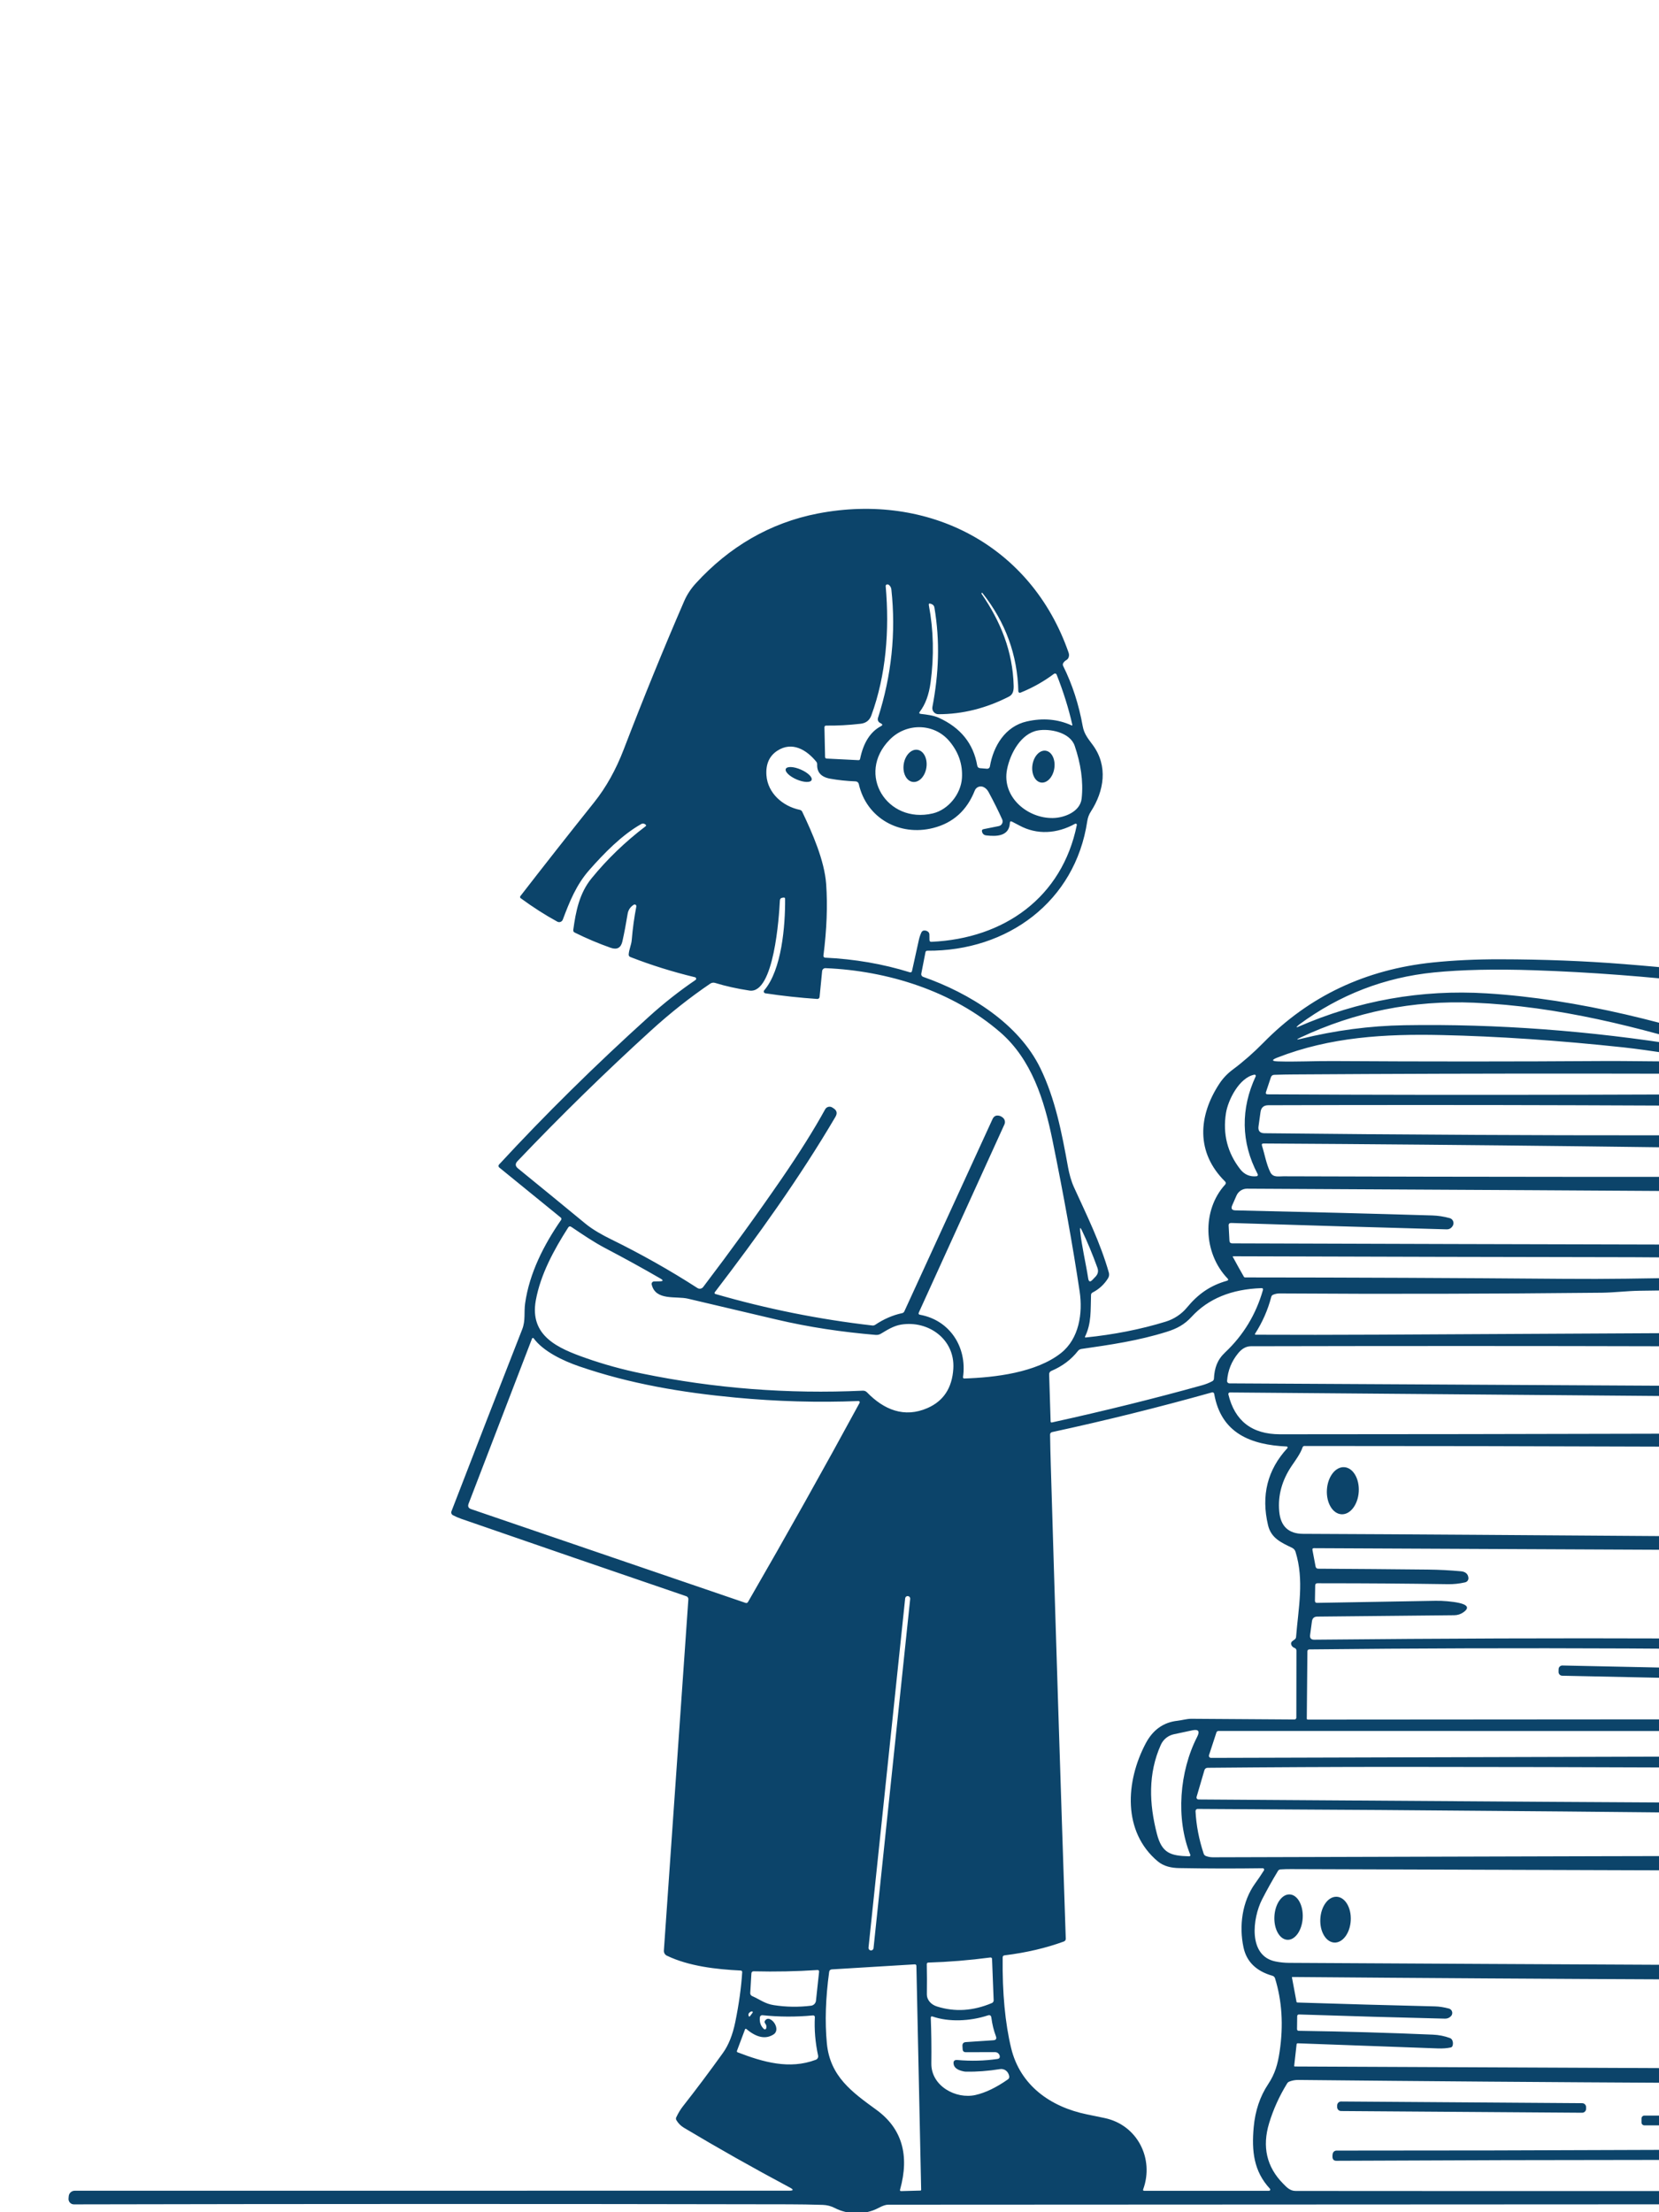 <svg width="156" height="208" viewBox="0 0 156 208" fill="none" xmlns="http://www.w3.org/2000/svg">
<g clip-path="url(#clip0_1163_8101)">
<path d="M102.026 125.68C102.022 125.688 102.02 125.698 102.021 125.707C102.022 125.717 102.025 125.726 102.03 125.734C102.036 125.742 102.043 125.748 102.052 125.752C102.06 125.756 102.07 125.757 102.079 125.756C104.763 125.482 107.274 124.986 109.614 124.266C110.379 124.031 111.1 123.562 111.604 122.948C112.644 121.69 113.757 120.883 115.362 120.425C115.509 120.384 115.529 120.309 115.424 120.199C113.136 117.814 113.004 113.788 115.201 111.382C115.293 111.281 115.291 111.182 115.195 111.086C112.433 108.357 112.673 104.922 114.656 101.9C114.992 101.387 115.415 100.941 115.925 100.562C116.913 99.826 117.875 98.982 118.811 98.03C123.09 93.664 128.396 91.152 134.73 90.495C136.68 90.292 138.794 90.192 141.073 90.196C145.126 90.202 149.007 90.352 152.716 90.648C160.831 91.291 169.063 92.341 177.413 93.799C177.441 93.804 177.47 93.802 177.497 93.793C177.524 93.784 177.549 93.769 177.569 93.748C177.588 93.728 177.603 93.702 177.61 93.675C177.618 93.647 177.619 93.618 177.612 93.59L176.739 89.718C176.717 89.62 176.723 89.518 176.757 89.424C176.79 89.329 176.849 89.246 176.927 89.183C178.603 87.834 179.707 86.898 180.776 84.835C180.823 84.745 180.896 84.69 180.993 84.668C181.321 84.6 181.652 84.595 181.986 84.653C185.783 85.32 189.61 86.347 193.468 87.734C193.495 87.744 193.524 87.742 193.55 87.73C193.576 87.718 193.596 87.696 193.605 87.67C195.645 82.057 200.344 78.24 205.91 76.418C205.962 76.401 206.006 76.365 206.034 76.318C206.061 76.27 206.07 76.214 206.06 76.159L205.761 74.616C205.735 74.491 205.659 74.424 205.532 74.417C198.067 73.982 192.516 70.168 190.998 62.557C190.98 62.467 190.938 62.392 190.872 62.331C188.988 60.541 187.761 57.646 188.927 55.122C189.495 53.894 190.472 53.069 191.856 52.646C191.966 52.612 192.066 52.551 192.145 52.469C192.225 52.387 192.283 52.286 192.313 52.177C192.784 50.524 193.413 49.013 194.2 47.644C194.221 47.608 194.23 47.567 194.227 47.526C194.224 47.486 194.208 47.447 194.183 47.415C193.61 46.703 193.34 45.834 193.371 44.809C193.422 43.066 194.187 41.914 195.665 41.353C196.056 41.204 196.06 41.045 195.677 40.875C191.925 39.189 187.855 37.472 183.466 35.725C182.892 35.497 181.837 35.112 182.253 34.294C182.407 33.987 182.662 33.8 183.018 33.733C191.076 32.198 200.557 30.441 211.459 28.464C211.647 28.429 211.842 28.443 212.024 28.505C219.791 31.09 227.971 33.54 235.497 36.092C236.048 36.278 236.276 36.668 236.183 37.263C236.167 37.359 236.119 37.435 236.039 37.492C235.748 37.701 235.438 37.789 235.107 37.756C234.955 37.74 234.887 37.809 234.902 37.961L235.582 45.097C235.631 45.609 235.399 45.888 234.888 45.933L232.427 46.156C232.257 46.172 232.088 46.12 231.957 46.011C231.825 45.903 231.741 45.748 231.724 45.578L231.103 39.516C231.1 39.489 231.091 39.462 231.076 39.438C231.061 39.415 231.042 39.395 231.018 39.38C230.995 39.365 230.969 39.355 230.941 39.352C230.914 39.349 230.886 39.352 230.859 39.361L223.928 41.717C223.857 41.74 223.849 41.778 223.901 41.831C225.826 43.776 225.738 46.353 224.124 48.427C224.054 48.517 224.04 48.616 224.083 48.723C224.167 48.929 224.267 49.126 224.382 49.316C224.851 50.093 224.877 50.95 224.745 51.828C224.593 52.833 224.014 53.526 223.008 53.908C222.797 53.986 222.797 54.066 223.008 54.148C224.801 54.843 225.744 56.065 225.838 57.816C225.97 60.257 224.569 62.384 222.155 62.754C222.052 62.77 221.989 62.827 221.968 62.927C221.098 66.709 218.651 69.93 215.259 72.005C215.134 72.083 215.088 72.195 215.121 72.339L215.754 75.118C215.779 75.229 215.849 75.293 215.962 75.308C221.596 76.136 227.027 79.457 229.84 84.463C229.881 84.536 229.946 84.593 230.023 84.626C230.101 84.658 230.187 84.664 230.268 84.642C232.393 84.063 234.554 83.592 236.751 83.23C237.583 83.095 237.732 83.629 237.923 84.363C238.349 85.99 239.247 87.302 240.618 88.297C241.093 88.641 241.901 88.949 241.925 89.624C241.929 89.763 241.938 89.903 241.951 90.046C242.418 95.259 242.897 100.534 243.39 105.872C243.395 105.932 243.414 105.99 243.444 106.042C243.474 106.094 243.516 106.14 243.565 106.174C245.474 107.51 246.284 109.221 245.997 111.306C245.909 111.94 245.454 112.867 244.632 114.088C243.985 115.048 243.116 115.629 242.024 115.83C238.685 116.447 235.6 117.855 232.453 118.823C232.326 118.862 232.238 118.944 232.189 119.07C231.51 120.795 229.881 121.737 228.196 122.229C228.15 122.243 228.111 122.273 228.086 122.314C228.062 122.355 228.054 122.403 228.064 122.45C228.172 122.94 228.277 123.428 228.381 123.911C231.496 138.659 234.6 153.422 237.691 168.2C238.248 170.867 236.646 173.684 234.313 175.112C234.196 175.187 234.15 175.291 234.176 175.426C235.344 181.736 236.306 187.17 237.062 191.728C237.216 192.655 237.354 193.817 237.475 195.213C237.53 195.862 237.99 196.311 238.099 196.959C238.603 199.956 239.073 202.888 239.511 205.755C239.521 205.825 239.557 205.889 239.613 205.934C239.668 205.978 239.738 206.001 239.81 205.996L240.952 205.926C241.073 205.918 241.149 205.856 241.181 205.741C241.717 203.763 243.981 202.478 245.892 202.349C245.936 202.346 245.978 202.326 246.009 202.294C246.04 202.262 246.059 202.22 246.062 202.176C246.233 199.377 246.392 196.431 246.536 193.339C247.462 173.505 248.43 152.338 249.439 129.84C249.445 129.703 249.38 129.637 249.243 129.641L244.453 129.755C244.26 129.759 244.158 129.664 244.148 129.471L243.812 121.971C243.804 121.809 243.881 121.725 244.043 121.719L251.306 121.475C251.442 121.47 251.526 121.401 251.558 121.27C252.683 116.632 255.372 113.434 259.626 111.676C264.636 109.604 270.404 110.661 274.441 114.205C278.358 117.644 279.847 123.18 278.139 128.153C274.175 139.684 258.1 140.423 252.41 129.902C252.237 129.582 252.026 129.544 251.687 129.541C251.519 129.541 251.431 129.625 251.423 129.793L248.13 202.317C248.128 202.368 248.142 202.419 248.172 202.461C248.202 202.504 248.244 202.535 248.294 202.551C250.188 203.152 251.547 204.243 252.369 205.826C252.418 205.922 252.497 205.97 252.606 205.97L291.396 205.961C291.52 205.961 291.643 205.996 291.749 206.062C291.855 206.129 291.941 206.224 291.996 206.336C292.086 206.516 292.106 206.675 292.058 206.812C291.954 207.105 291.747 207.252 291.437 207.252C278.708 207.238 265.156 207.232 250.781 207.234C191.852 207.242 136.093 207.262 83.505 207.293C83.288 207.293 82.991 207.394 82.614 207.595C81.328 208.282 79.723 208.24 78.492 207.601C78.143 207.421 77.766 207.324 77.361 207.31C76.258 207.277 75.202 207.26 74.194 207.258C51.77 207.213 29.355 207.215 6.949 207.263C6.879 207.263 6.81 207.249 6.746 207.221C6.682 207.192 6.625 207.152 6.577 207.1C6.53 207.049 6.494 206.989 6.471 206.923C6.448 206.857 6.44 206.787 6.445 206.718L6.463 206.501C6.473 206.359 6.537 206.226 6.642 206.129C6.747 206.033 6.885 205.979 7.028 205.978L74.209 205.975C74.619 205.975 74.644 205.879 74.282 205.685C70.817 203.837 67.492 201.96 64.307 200.055C64.016 199.88 63.782 199.646 63.606 199.35C63.552 199.26 63.547 199.168 63.592 199.072C63.779 198.677 63.991 198.328 64.228 198.027C65.452 196.47 66.704 194.801 67.983 193.019C68.509 192.287 68.894 191.319 69.141 190.114C69.486 188.422 69.703 186.858 69.791 185.423C69.792 185.404 69.79 185.386 69.784 185.368C69.777 185.351 69.768 185.335 69.755 185.321C69.743 185.308 69.727 185.297 69.71 185.289C69.693 185.281 69.675 185.277 69.656 185.276C67.374 185.167 64.775 184.874 62.707 183.879C62.617 183.836 62.542 183.767 62.492 183.68C62.442 183.594 62.419 183.495 62.426 183.395L64.728 150.376C64.734 150.313 64.718 150.25 64.683 150.197C64.649 150.145 64.598 150.105 64.538 150.085C57.495 147.679 50.441 145.253 43.377 142.806C43.105 142.712 42.844 142.598 42.592 142.465C42.527 142.433 42.477 142.377 42.451 142.309C42.425 142.241 42.425 142.166 42.451 142.099C44.678 136.321 46.895 130.616 49.105 124.985C49.433 124.148 49.257 123.385 49.38 122.535C49.784 119.703 51.138 117.042 52.761 114.704C52.785 114.669 52.795 114.627 52.789 114.586C52.784 114.544 52.763 114.507 52.731 114.481L46.942 109.769C46.922 109.753 46.906 109.733 46.894 109.71C46.883 109.688 46.876 109.663 46.874 109.637C46.873 109.611 46.876 109.586 46.885 109.561C46.894 109.537 46.907 109.515 46.925 109.496C51.261 104.799 55.964 100.161 61.034 95.58C62.433 94.316 63.887 93.171 65.397 92.144C65.42 92.129 65.439 92.106 65.45 92.081C65.462 92.054 65.465 92.026 65.46 91.998C65.455 91.97 65.442 91.944 65.422 91.924C65.403 91.903 65.377 91.889 65.35 91.883C63.242 91.374 61.219 90.742 59.279 89.984C59.162 89.938 59.108 89.852 59.118 89.726C59.15 89.269 59.37 88.829 59.405 88.371C59.495 87.285 59.639 86.24 59.836 85.234C59.842 85.204 59.839 85.172 59.827 85.143C59.815 85.114 59.795 85.089 59.769 85.071C59.743 85.053 59.713 85.044 59.681 85.043C59.65 85.042 59.619 85.051 59.593 85.067C59.269 85.27 59.076 85.56 59.016 85.936C58.873 86.824 58.711 87.677 58.529 88.497C58.393 89.119 58.023 89.324 57.422 89.113C56.281 88.712 55.153 88.235 54.038 87.681C53.937 87.63 53.893 87.548 53.906 87.435C54.141 85.698 54.48 83.99 55.617 82.594C57.092 80.782 58.79 79.146 60.712 77.685C60.724 77.677 60.733 77.665 60.74 77.652C60.747 77.639 60.75 77.624 60.75 77.609C60.749 77.595 60.745 77.58 60.738 77.567C60.731 77.555 60.721 77.544 60.709 77.535L60.645 77.491C60.533 77.415 60.419 77.41 60.302 77.477C58.474 78.501 56.777 80.252 55.406 81.81C54.185 83.198 53.558 84.777 52.922 86.464C52.903 86.513 52.875 86.557 52.838 86.594C52.8 86.632 52.756 86.66 52.707 86.679C52.658 86.697 52.606 86.704 52.554 86.701C52.502 86.697 52.452 86.682 52.406 86.657C51.277 86.043 50.127 85.307 48.955 84.448C48.941 84.437 48.929 84.424 48.92 84.408C48.911 84.393 48.905 84.376 48.903 84.359C48.9 84.341 48.901 84.324 48.906 84.307C48.91 84.29 48.918 84.274 48.929 84.26C51.161 81.375 53.475 78.434 55.869 75.438C56.988 74.037 57.915 72.38 58.649 70.467C60.495 65.656 62.389 61.01 64.33 56.531C64.594 55.92 64.963 55.356 65.438 54.838C68.546 51.44 72.381 49.155 76.91 48.28C87.284 46.282 96.967 51.238 100.485 61.372C100.538 61.528 100.536 61.678 100.48 61.821C100.442 61.921 100.37 62.005 100.277 62.058C100.156 62.127 100.06 62.218 99.987 62.331C99.929 62.425 99.924 62.521 99.973 62.619C100.832 64.348 101.444 66.234 101.81 68.276C101.941 69.018 102.337 69.476 102.762 70.054C104.206 72.022 103.825 74.373 102.574 76.309C102.4 76.573 102.288 76.874 102.237 77.213C101.104 84.774 94.728 89.442 87.205 89.389C87.103 89.387 87.043 89.436 87.023 89.536L86.631 91.545C86.619 91.607 86.629 91.672 86.66 91.727C86.692 91.781 86.741 91.823 86.801 91.845C91.184 93.382 95.789 96.243 97.828 100.438C99.226 103.308 99.85 106.532 100.43 109.748C100.544 110.367 100.726 111.051 100.986 111.623C102.19 114.264 103.453 116.804 104.268 119.656C104.293 119.743 104.299 119.834 104.287 119.924C104.275 120.014 104.244 120.101 104.197 120.179C103.838 120.761 103.353 121.21 102.741 121.525C102.646 121.574 102.596 121.652 102.592 121.76C102.539 123.195 102.65 124.395 102.026 125.68ZM224.892 35.464C227.719 35.796 229.884 36.576 232.043 37.993C232.338 38.187 232.407 38.126 232.251 37.809C232.14 37.582 231.957 37.392 231.703 37.239C228.331 35.209 224.947 34.939 220.611 34.534C219.246 34.405 217.866 34.165 216.527 34.006C216.485 34.001 216.443 34.009 216.406 34.03C216.369 34.05 216.34 34.082 216.322 34.121C216.293 34.185 216.296 34.242 216.331 34.291C216.44 34.443 216.581 34.529 216.753 34.546C219.23 34.814 221.942 35.12 224.892 35.464ZM190.011 36.431C190.031 36.369 190.025 36.301 189.995 36.243C189.965 36.185 189.913 36.142 189.85 36.122L184.346 34.384C184.284 34.364 184.216 34.37 184.158 34.401C184.101 34.431 184.057 34.483 184.037 34.545L184.034 34.556C184.014 34.618 184.02 34.686 184.05 34.744C184.08 34.802 184.132 34.846 184.195 34.865L189.699 36.603C189.761 36.623 189.829 36.617 189.887 36.587C189.944 36.557 189.988 36.505 190.008 36.443L190.011 36.431ZM219.111 40.655C221.771 39.45 224.391 38.718 226.969 38.46C226.984 38.459 226.998 38.454 227.011 38.447C227.024 38.44 227.036 38.431 227.045 38.419C227.055 38.407 227.061 38.394 227.065 38.38C227.069 38.366 227.07 38.351 227.068 38.337L227.06 38.264C227.046 38.158 226.986 38.11 226.881 38.12C223.544 38.416 220.875 39.349 217.729 40.822C215.205 42.001 212.404 43.259 209.326 44.595C209.182 44.658 209.117 44.766 209.133 44.921L209.142 45.015C209.143 45.033 209.149 45.051 209.159 45.067C209.169 45.083 209.183 45.096 209.199 45.105C209.215 45.115 209.233 45.12 209.251 45.121C209.27 45.122 209.289 45.119 209.306 45.111C212.458 43.674 215.727 42.188 219.111 40.655ZM233.042 44.017C233.051 44.076 233.082 44.13 233.128 44.167C233.175 44.204 233.234 44.222 233.294 44.217L234.015 44.152C234.075 44.147 234.131 44.118 234.171 44.072C234.211 44.026 234.232 43.967 234.229 43.906L234.009 39.519C234.007 39.488 234 39.457 233.986 39.428C233.972 39.4 233.953 39.374 233.929 39.353C233.905 39.333 233.877 39.317 233.847 39.307C233.817 39.297 233.785 39.294 233.754 39.296L232.617 39.408C232.586 39.411 232.555 39.42 232.527 39.435C232.499 39.45 232.474 39.471 232.454 39.496C232.435 39.521 232.42 39.55 232.412 39.58C232.404 39.611 232.402 39.643 232.406 39.675L233.042 44.017ZM207.898 44.634C207.909 44.61 207.916 44.583 207.918 44.556C207.919 44.528 207.916 44.501 207.907 44.475C207.898 44.449 207.883 44.425 207.865 44.405C207.847 44.385 207.825 44.368 207.8 44.356L198.566 39.906C198.542 39.894 198.515 39.887 198.488 39.885C198.46 39.884 198.433 39.888 198.407 39.897C198.381 39.906 198.358 39.92 198.337 39.938C198.317 39.956 198.3 39.978 198.288 40.003L198.286 40.008C198.274 40.033 198.267 40.06 198.266 40.087C198.264 40.114 198.268 40.142 198.277 40.167C198.286 40.193 198.3 40.217 198.318 40.237C198.337 40.258 198.359 40.274 198.383 40.286L207.617 44.737C207.642 44.749 207.669 44.756 207.696 44.757C207.723 44.759 207.751 44.755 207.776 44.746C207.802 44.737 207.826 44.723 207.846 44.705C207.867 44.686 207.883 44.664 207.895 44.64L207.898 44.634ZM201.029 54.025C200.883 54.911 200.496 56.105 200.543 56.977C200.546 57.035 200.571 57.089 200.613 57.129C200.655 57.169 200.711 57.191 200.769 57.191H200.868C200.97 57.191 201.021 57.139 201.023 57.035C201.047 55.981 201.197 55.118 201.475 54.448C202.078 52.992 203.211 52.136 204.873 51.877C205.324 51.807 205.775 51.825 206.221 51.825C206.381 51.827 206.407 51.768 206.3 51.648C205.853 51.144 205.559 50.565 205.418 49.912C205.412 49.883 205.4 49.856 205.383 49.832C205.366 49.808 205.344 49.788 205.319 49.773C205.294 49.758 205.266 49.748 205.237 49.745C205.208 49.742 205.179 49.744 205.151 49.753C204.448 49.962 203.885 49.796 203.461 49.254C203.377 49.147 203.268 49.104 203.133 49.125C202.547 49.219 201.996 49.516 201.524 48.955C201.492 48.917 201.452 48.886 201.408 48.864C201.363 48.842 201.313 48.829 201.263 48.827C201.213 48.825 201.163 48.834 201.116 48.852C201.069 48.871 201.027 48.899 200.991 48.934C199.86 50.076 198.378 50.698 196.79 50.311C195.952 50.108 195.252 49.53 194.941 48.703C194.931 48.675 194.913 48.651 194.889 48.633C194.865 48.616 194.837 48.606 194.807 48.605C194.777 48.605 194.748 48.612 194.722 48.628C194.696 48.644 194.676 48.667 194.663 48.694L193.222 51.93C193.142 52.106 193.192 52.163 193.374 52.1C194.883 51.572 197.247 51.736 198.302 53.121C199.078 54.142 199.283 55.451 199.477 56.718C199.484 56.764 199.511 56.792 199.556 56.804C199.565 56.807 199.575 56.807 199.585 56.804C199.651 56.778 199.688 56.73 199.696 56.66C199.784 55.877 199.919 55.05 200.101 54.178C200.13 54.043 200.214 53.967 200.353 53.952L200.9 53.887C200.919 53.885 200.937 53.887 200.954 53.894C200.972 53.9 200.987 53.91 201 53.923C201.012 53.937 201.021 53.953 201.027 53.971C201.032 53.988 201.033 54.007 201.029 54.025ZM222.688 57.748C221.578 57.71 221.15 58.546 220.09 58.693C217.473 59.053 214.923 59.429 212.44 59.82C212.353 59.834 212.272 59.872 212.206 59.929C212.139 59.986 212.091 60.06 212.065 60.142C211.119 63.138 207.688 63.531 205.031 62.918C202.482 62.331 201.604 60.612 200.856 58.315C200.796 58.129 200.657 58.091 200.44 58.2C200.394 58.224 200.352 58.258 200.319 58.3C200.287 58.341 200.263 58.389 200.25 58.441L199.248 62.528C199.219 62.653 199.268 62.719 199.395 62.724L200.912 62.809C200.966 62.813 201.019 62.827 201.066 62.853C201.114 62.878 201.156 62.913 201.188 62.956C201.221 62.999 201.244 63.048 201.256 63.101C201.268 63.154 201.269 63.209 201.258 63.261L201.237 63.352C201.221 63.428 201.181 63.497 201.123 63.549C201.065 63.6 200.992 63.632 200.915 63.64C200.215 63.704 198.656 63.737 198.337 62.927C198.176 62.51 198.516 62.064 198.621 61.659C198.688 61.401 198.63 61.37 198.448 61.566C198.12 61.92 197.868 62.328 197.426 62.566C195.812 63.429 194.06 63.402 192.229 62.933C192.08 62.894 192.023 62.949 192.059 63.1C193.189 67.683 195.788 70.754 199.855 72.313C203.956 73.884 208.098 73.921 212.279 72.424C216.732 70.831 220.4 66.779 221.227 62.032C221.236 61.975 221.267 61.923 221.312 61.887C221.357 61.85 221.414 61.831 221.473 61.833C223.948 61.903 225.17 59.664 224.769 57.393C224.429 55.463 222.551 54.456 220.828 55.436C220.421 55.665 220.154 56.064 219.888 56.434C219.368 57.154 219.109 57.072 219.111 56.19C219.113 55.678 219.539 55.1 220.389 54.456C220.543 54.339 220.527 54.253 220.342 54.198C218.912 53.764 217.535 53.608 217.289 51.775C217.266 51.591 217.161 51.506 216.976 51.519C215.493 51.619 215.124 51.232 214.682 49.906C214.668 49.867 214.646 49.832 214.617 49.803C214.588 49.774 214.552 49.753 214.513 49.741C214.474 49.728 214.432 49.725 214.392 49.732C214.352 49.739 214.313 49.755 214.28 49.779C213.298 50.513 212.266 50.607 211.184 50.061C211.158 50.048 211.129 50.041 211.1 50.04C211.072 50.039 211.043 50.044 211.016 50.055C210.989 50.065 210.965 50.082 210.945 50.103C210.925 50.123 210.909 50.148 210.899 50.176C210.633 50.924 210.064 51.37 209.379 51.754C209.248 51.827 209.246 51.903 209.373 51.983C209.748 52.221 210.196 52.391 210.516 52.705C211.966 54.128 212.288 56.405 212.385 58.397C212.386 58.422 212.393 58.446 212.404 58.468C212.415 58.49 212.431 58.509 212.451 58.524C212.47 58.539 212.493 58.55 212.517 58.556C212.541 58.562 212.566 58.563 212.59 58.558C214.803 58.167 217.115 57.865 219.527 57.651C220.362 57.578 221.06 57.241 221.821 56.924C222.311 56.721 222.817 56.986 222.902 57.502C222.93 57.67 222.858 57.752 222.688 57.748ZM202.415 54.882C201.853 56.402 201.935 58.511 202.72 59.987C203.681 61.796 205.347 62.597 207.718 62.39C209.935 62.194 211.159 61.071 211.392 59.019C211.623 56.971 211.052 53.418 208.62 52.799C206.291 52.203 203.417 52.188 202.415 54.882ZM198.366 59.658C198.771 57.247 198.604 53.054 195.498 52.658C194.514 52.532 193.119 52.617 192.741 53.714C191.88 56.212 191.487 58.724 191.563 61.252C191.566 61.357 191.596 61.461 191.651 61.552C191.705 61.643 191.782 61.718 191.874 61.771C194.139 63.077 197.827 62.862 198.366 59.658ZM191.704 53.881C191.711 53.86 191.711 53.837 191.704 53.815C191.697 53.794 191.684 53.775 191.666 53.761C191.648 53.747 191.626 53.74 191.604 53.739C191.581 53.739 191.559 53.745 191.54 53.758C191.196 53.981 190.927 54.286 190.731 54.673C189.968 56.176 189.908 57.769 190.553 59.453C190.629 59.653 190.672 59.645 190.682 59.43C190.764 57.549 191.147 55.703 191.704 53.881ZM82.746 67.968C82.665 67.924 82.602 67.853 82.568 67.768C82.534 67.683 82.531 67.588 82.559 67.501C83.838 63.513 84.258 59.488 83.818 55.428C83.799 55.255 83.724 55.113 83.593 54.999C83.552 54.964 83.503 54.946 83.446 54.946C83.329 54.95 83.275 55.011 83.285 55.128C83.645 59.245 83.326 63.47 81.932 67.272C81.762 67.734 81.425 67.993 80.921 68.05C79.794 68.179 78.72 68.237 77.698 68.223C77.581 68.221 77.523 68.279 77.525 68.396L77.584 71.166C77.586 71.265 77.638 71.318 77.739 71.324L80.716 71.474C80.804 71.48 80.857 71.439 80.877 71.35C81.191 69.821 81.849 68.794 82.849 68.27C83.001 68.19 83.001 68.107 82.849 68.023L82.746 67.968ZM95.757 65.001C95.677 61.582 94.552 58.501 92.382 55.759C92.362 55.734 92.339 55.731 92.311 55.75C92.28 55.772 92.275 55.798 92.297 55.83C94.09 58.441 95.232 61.231 95.317 64.47C95.326 64.869 95.282 65.286 94.884 65.491C92.724 66.598 90.509 67.152 88.239 67.152C88.155 67.152 88.072 67.134 87.996 67.098C87.92 67.062 87.853 67.01 87.799 66.945C87.745 66.88 87.706 66.804 87.685 66.722C87.664 66.64 87.661 66.554 87.677 66.471C88.274 63.332 88.406 60.336 87.864 57.112C87.853 57.043 87.823 56.978 87.78 56.925C87.736 56.871 87.679 56.831 87.615 56.806L87.516 56.768C87.373 56.714 87.315 56.761 87.343 56.912C87.784 59.25 87.839 61.665 87.507 64.159C87.353 65.313 87.016 66.231 86.496 66.911C86.402 67.035 86.433 67.105 86.587 67.123C87.147 67.187 87.782 67.263 88.286 67.492C90.331 68.423 91.532 69.918 91.89 71.975C91.917 72.132 92.009 72.216 92.165 72.228L92.812 72.281C92.876 72.285 92.939 72.266 92.989 72.227C93.039 72.188 93.072 72.132 93.082 72.069C93.41 70.13 94.535 68.287 96.551 67.833C98.059 67.49 99.46 67.613 100.755 68.199C100.821 68.231 100.847 68.21 100.831 68.138C100.489 66.618 99.998 65.047 99.357 63.426C99.348 63.403 99.334 63.382 99.316 63.365C99.297 63.349 99.276 63.336 99.252 63.33C99.228 63.323 99.203 63.322 99.179 63.326C99.154 63.331 99.131 63.34 99.111 63.355C98.147 64.077 97.093 64.669 95.95 65.13C95.929 65.139 95.907 65.142 95.884 65.14C95.862 65.137 95.84 65.129 95.821 65.117C95.802 65.104 95.786 65.087 95.775 65.067C95.764 65.047 95.758 65.024 95.757 65.001ZM87.706 76.482C89.171 76.139 90.363 74.651 90.454 73.155C90.534 71.883 90.144 70.732 89.285 69.702C87.85 67.982 85.245 67.932 83.66 69.546C80.47 72.791 83.423 77.489 87.706 76.482ZM101.71 75.083C101.889 73.437 101.613 71.764 101.057 70.127C100.623 68.845 98.701 68.487 97.603 68.678C96.012 68.953 94.995 70.828 94.696 72.336C94.181 74.936 96.618 76.963 99.018 76.913C100.093 76.893 101.572 76.324 101.71 75.083ZM92.496 77.958L93.914 77.673C93.981 77.66 94.043 77.632 94.098 77.592C94.152 77.551 94.197 77.498 94.228 77.438C94.259 77.378 94.276 77.311 94.278 77.243C94.28 77.175 94.267 77.108 94.239 77.046C93.888 76.261 93.462 75.405 92.962 74.478C92.839 74.247 92.675 74.086 92.47 73.994C92.395 73.961 92.315 73.943 92.234 73.942C92.153 73.941 92.072 73.956 91.997 73.987C91.922 74.017 91.854 74.063 91.796 74.121C91.739 74.178 91.694 74.247 91.664 74.323C90.922 76.201 89.618 77.376 87.753 77.849C84.586 78.656 81.469 76.925 80.754 73.712C80.739 73.645 80.702 73.585 80.649 73.541C80.596 73.497 80.53 73.472 80.461 73.469C79.613 73.434 78.816 73.35 78.07 73.216C77.219 73.064 76.809 72.615 76.84 71.87C76.844 71.778 76.817 71.696 76.761 71.623C75.841 70.491 74.487 69.687 73.105 70.579C72.341 71.072 71.996 71.845 72.07 72.9C72.19 74.572 73.597 75.81 75.208 76.145C75.257 76.155 75.303 76.176 75.342 76.206C75.381 76.237 75.413 76.276 75.434 76.321C76.394 78.334 77.528 80.915 77.686 83.128C77.829 85.15 77.743 87.392 77.429 89.853C77.426 89.876 77.428 89.899 77.435 89.922C77.441 89.944 77.453 89.965 77.468 89.983C77.483 90.001 77.501 90.016 77.522 90.026C77.543 90.036 77.567 90.042 77.59 90.043C80.367 90.174 83.016 90.631 85.535 91.413C85.658 91.453 85.733 91.409 85.761 91.284C85.983 90.285 86.198 89.312 86.405 88.365C86.46 88.118 86.541 87.882 86.648 87.655C86.672 87.608 86.707 87.568 86.75 87.539C86.793 87.51 86.843 87.493 86.894 87.491C87.043 87.483 87.168 87.522 87.269 87.608C87.35 87.676 87.391 87.763 87.393 87.869L87.401 88.38C87.403 88.501 87.465 88.559 87.586 88.553C94.436 88.245 99.879 84.369 101.256 77.571C101.26 77.55 101.259 77.529 101.251 77.51C101.244 77.491 101.231 77.474 101.214 77.462C101.197 77.449 101.177 77.442 101.156 77.44C101.135 77.439 101.113 77.443 101.095 77.453C99.398 78.395 97.506 78.518 95.848 77.612C95.625 77.49 95.398 77.372 95.168 77.257C95.035 77.19 94.966 77.231 94.96 77.38C94.893 78.65 93.68 78.656 92.745 78.548C92.53 78.524 92.397 78.41 92.344 78.204C92.307 78.067 92.357 77.985 92.496 77.958ZM214.213 72.677C214.199 72.624 214.169 72.609 214.122 72.633C211.817 73.734 209.337 74.317 206.681 74.381C206.646 74.381 206.63 74.399 206.634 74.434L206.845 75.992C206.846 76.002 206.85 76.013 206.855 76.021C206.86 76.03 206.868 76.038 206.876 76.044C206.885 76.05 206.894 76.055 206.905 76.057C206.915 76.059 206.925 76.059 206.936 76.057C209.619 75.508 212.089 75.056 214.693 75.194C214.807 75.2 214.849 75.148 214.819 75.039L214.213 72.677ZM207.489 87.218C207.55 87.226 207.608 87.24 207.665 87.262C207.905 87.354 208.002 87.527 207.955 87.781L206.716 94.676C206.685 94.846 206.734 94.875 206.865 94.761C208.334 93.488 210.053 92.331 212.021 91.29C217.424 88.432 222.987 86.499 228.864 84.967C228.89 84.961 228.915 84.948 228.935 84.93C228.955 84.912 228.971 84.889 228.98 84.864C228.99 84.839 228.994 84.811 228.991 84.784C228.988 84.758 228.979 84.732 228.964 84.709C226.179 80.384 222.365 77.67 217.523 76.567C208.679 74.557 197.701 79.117 194.552 87.925C194.531 87.981 194.533 88.042 194.556 88.097C194.58 88.151 194.623 88.195 194.678 88.218C198.489 89.861 202.755 91.997 205.761 94.714C205.847 94.792 205.895 94.773 205.904 94.656C206.1 92.316 206.49 89.935 207.076 87.511C207.097 87.421 207.151 87.341 207.227 87.287C207.303 87.233 207.396 87.208 207.489 87.218ZM200.564 95.266C195.687 92.725 190.341 90.686 184.526 89.148C183.212 88.8 181.916 88.467 180.639 88.148C180.548 88.125 180.467 88.073 180.41 88.001C180.355 87.931 180.291 87.877 180.217 87.84C180.152 87.808 180.093 87.816 180.038 87.863L178.377 89.298C178.37 89.303 178.365 89.311 178.363 89.319C178.36 89.327 178.361 89.336 178.363 89.345C178.366 89.353 178.372 89.361 178.379 89.366C178.386 89.372 178.394 89.376 178.403 89.377C185.429 90.243 192.419 92.402 198.442 96.193C198.595 96.289 198.759 96.369 198.935 96.433C200.276 96.929 201.782 97.223 203.23 97.548C206.007 98.171 208.187 97.692 210.853 96.947C211.235 96.841 211.541 96.934 211.77 97.226C211.849 97.327 211.96 97.397 212.085 97.425C212.21 97.453 212.341 97.436 212.455 97.378C216.494 95.352 220.536 93.721 224.581 92.484C229.575 90.959 234.585 89.837 239.61 89.119C239.625 89.117 239.639 89.111 239.65 89.102C239.661 89.092 239.669 89.079 239.673 89.065C239.677 89.051 239.676 89.036 239.671 89.022C239.666 89.008 239.657 88.996 239.646 88.987C239.026 88.506 238.435 87.877 237.87 87.1C237.812 87.022 237.734 86.993 237.639 87.012C233.713 87.843 229.711 88.614 225.932 89.97C221.711 91.486 217.468 93.188 213.202 95.075C213.169 95.091 213.132 95.099 213.095 95.099C213.058 95.1 213.021 95.092 212.987 95.078C212.953 95.063 212.922 95.041 212.897 95.014C212.871 94.987 212.851 94.955 212.839 94.919C212.796 94.802 212.812 94.696 212.889 94.6C213.1 94.336 213.338 94.14 213.604 94.013C217.418 92.196 221.431 90.542 225.642 89.052C229.28 87.763 233.303 87.012 237.047 86.082C237.172 86.053 237.215 85.976 237.176 85.85L236.725 84.416C236.707 84.357 236.668 84.307 236.616 84.275C236.564 84.244 236.501 84.232 236.44 84.243C232.14 84.959 227.666 86.217 223.693 87.447C219.633 88.704 215.704 90.369 211.907 92.44C210.821 93.031 209.746 93.727 208.682 94.529C207.876 95.137 207.334 95.932 206.654 96.653C206.618 96.692 206.575 96.722 206.527 96.741C206.478 96.761 206.426 96.77 206.374 96.768C206.322 96.766 206.271 96.753 206.224 96.73C206.178 96.707 206.136 96.674 206.104 96.633C205.1 95.393 203.944 94.344 202.638 93.488C196.336 89.357 189.316 86.986 181.948 85.566C181.868 85.55 181.805 85.576 181.758 85.642L180.612 87.232C180.577 87.281 180.589 87.313 180.647 87.326C182.983 87.823 185.633 88.529 188.596 89.445C192.803 90.743 196.52 92.266 199.746 94.013C200.217 94.267 200.557 94.62 200.766 95.072C200.889 95.334 200.821 95.399 200.564 95.266ZM71.862 93.112C73.509 91.184 73.843 87.062 73.825 84.518C73.825 84.423 73.777 84.38 73.682 84.392L73.591 84.404C73.427 84.424 73.341 84.516 73.333 84.68C73.26 86.173 72.782 93.485 70.471 93.136C69.322 92.963 68.246 92.724 67.242 92.417C67.166 92.393 67.086 92.387 67.007 92.398C66.929 92.41 66.854 92.439 66.788 92.484C64.868 93.789 63.014 95.256 61.225 96.885C56.928 100.797 52.74 104.893 48.662 109.173C48.43 109.416 48.444 109.643 48.706 109.857C50.819 111.576 52.937 113.31 55.058 115.059C55.717 115.602 56.645 116.124 57.401 116.493C60.263 117.896 62.99 119.433 65.584 121.106C65.669 121.161 65.772 121.182 65.871 121.164C65.971 121.147 66.06 121.092 66.12 121.012C68.753 117.546 71.21 114.155 73.491 110.84C75.19 108.365 76.557 106.186 77.59 104.303C77.621 104.246 77.663 104.196 77.714 104.156C77.765 104.116 77.823 104.087 77.885 104.071C77.948 104.054 78.013 104.051 78.076 104.06C78.14 104.07 78.201 104.092 78.255 104.127L78.36 104.194C78.69 104.397 78.758 104.666 78.562 105.001C75.182 110.752 71.247 116.232 67.21 121.505C67.2 121.518 67.193 121.533 67.19 121.549C67.187 121.566 67.188 121.583 67.194 121.598C67.199 121.614 67.208 121.628 67.22 121.64C67.232 121.651 67.247 121.659 67.263 121.663C72.112 123.068 77.034 124.055 82.028 124.627C82.126 124.638 82.216 124.617 82.298 124.562C83.112 124.016 83.958 123.651 84.835 123.465C84.879 123.456 84.92 123.436 84.955 123.408C84.99 123.379 85.018 123.342 85.037 123.3L93.331 105.218C93.46 104.938 93.674 104.836 93.973 104.91C94.098 104.941 94.216 105.008 94.327 105.109C94.409 105.185 94.465 105.284 94.487 105.393C94.509 105.502 94.496 105.615 94.45 105.717L86.402 123.4C86.346 123.523 86.384 123.597 86.517 123.62C89.314 124.128 90.958 126.669 90.554 129.482C90.552 129.499 90.553 129.516 90.558 129.531C90.563 129.547 90.571 129.562 90.582 129.574C90.594 129.586 90.607 129.596 90.623 129.603C90.638 129.609 90.654 129.612 90.671 129.611C93.557 129.521 97.465 129.054 99.779 127.209C101.47 125.859 101.827 123.482 101.522 121.431C100.882 117.159 100.027 112.404 98.959 107.166C98.189 103.402 96.993 99.611 94.069 97.07C89.59 93.183 83.481 91.273 77.628 91.029C77.548 91.025 77.47 91.052 77.41 91.105C77.35 91.157 77.312 91.231 77.306 91.311L77.068 93.734C77.063 93.789 77.037 93.84 76.995 93.876C76.954 93.911 76.9 93.929 76.846 93.925C75.211 93.815 73.584 93.638 71.965 93.394C71.935 93.389 71.907 93.377 71.883 93.358C71.86 93.339 71.842 93.313 71.832 93.285C71.821 93.256 71.818 93.225 71.824 93.195C71.829 93.164 71.843 93.136 71.862 93.112ZM122.18 96.319C122.119 96.364 122.062 96.413 122.007 96.466C121.88 96.593 121.898 96.62 122.063 96.548C127.734 94.07 133.648 93.02 139.805 93.4C148.441 93.934 157.354 96.24 165.627 99.121C165.659 99.133 165.694 99.138 165.729 99.135C165.764 99.133 165.798 99.123 165.829 99.106C169.62 97.092 173.64 96.034 177.888 95.935C177.912 95.934 177.935 95.928 177.957 95.918C177.978 95.908 177.998 95.894 178.014 95.876C178.03 95.858 178.042 95.837 178.049 95.814C178.057 95.792 178.06 95.768 178.058 95.744C178.031 95.377 177.835 95.087 177.457 94.99C176.971 94.867 176.478 94.762 175.978 94.676C165.463 92.892 154.901 91.581 144.261 91.226C140.587 91.104 137.448 91.173 134.845 91.431C130.198 91.895 125.977 93.524 122.18 96.319ZM122.265 97.56C121.876 97.742 121.89 97.782 122.306 97.68C125.556 96.879 128.804 96.45 132.05 96.395C140.774 96.249 149.605 96.929 158.221 98.317C159.349 98.499 160.421 98.795 161.558 98.966C161.585 98.969 161.603 98.958 161.61 98.93V98.927C161.616 98.9 161.605 98.882 161.578 98.872C154.055 96.554 146.537 94.614 138.595 94.277C132.87 94.034 127.427 95.129 122.265 97.56ZM172.767 98.006C174.327 97.832 176.136 97.725 178.192 97.686C178.327 97.684 178.387 97.615 178.371 97.478L178.351 97.328C178.339 97.221 178.278 97.166 178.169 97.164C175.946 97.121 173.752 97.388 171.586 97.965C171.297 98.041 171.302 98.079 171.601 98.077C171.987 98.071 172.376 98.047 172.767 98.006ZM161.484 99.687V99.684C161.484 99.655 161.471 99.639 161.443 99.638C158.49 99.338 155.171 98.749 152.666 98.478C146.525 97.821 140.828 97.435 135.574 97.32C130.239 97.199 125.074 97.501 120.111 99.438C119.551 99.657 119.571 99.776 120.173 99.796C121.857 99.849 123.627 99.752 125.373 99.764C133.975 99.818 142.476 99.817 150.876 99.761C153.571 99.743 157.898 99.872 161.44 99.731C161.47 99.731 161.484 99.717 161.484 99.687ZM206.382 99.033C204.246 99.174 202.351 98.476 200.306 97.895C200.278 97.887 200.249 97.889 200.224 97.901C200.198 97.912 200.177 97.931 200.165 97.956L200.112 98.062C200.046 98.199 200.082 98.298 200.221 98.358C203.879 99.984 207.513 100.039 211.122 98.525C211.139 98.518 211.155 98.507 211.167 98.493C211.18 98.48 211.189 98.463 211.195 98.445C211.201 98.428 211.203 98.409 211.201 98.39C211.199 98.372 211.193 98.354 211.184 98.338L211.131 98.253C211.095 98.191 211.038 98.144 210.971 98.119C210.904 98.094 210.83 98.092 210.762 98.115C209.15 98.641 207.69 98.947 206.382 99.033ZM178.778 99.538L178.74 98.681C178.74 98.668 178.737 98.655 178.732 98.643C178.726 98.631 178.719 98.62 178.709 98.611C178.699 98.602 178.688 98.595 178.676 98.591C178.664 98.586 178.651 98.584 178.638 98.584L178.573 98.587C176.22 98.69 173.966 98.843 172.306 99.013C170.645 99.183 169.715 99.356 169.72 99.494L169.723 99.511C169.723 99.58 169.954 99.637 170.401 99.681C170.848 99.725 171.504 99.753 172.33 99.766C173.156 99.778 174.137 99.773 175.216 99.752C176.294 99.731 177.45 99.694 178.617 99.643L178.682 99.64C178.695 99.64 178.708 99.637 178.72 99.632C178.731 99.626 178.742 99.619 178.751 99.609C178.76 99.6 178.767 99.588 178.772 99.576C178.777 99.564 178.779 99.551 178.778 99.538ZM216.709 117.482C215.423 111.641 214.005 106.139 212.364 100.535C212.358 100.514 212.348 100.495 212.333 100.479C212.318 100.464 212.3 100.452 212.279 100.444C212.259 100.437 212.237 100.434 212.215 100.437C212.193 100.439 212.172 100.447 212.153 100.459L212.077 100.509C211.948 100.595 211.906 100.712 211.951 100.861C213.582 106.246 215.012 111.876 216.24 117.752C216.245 117.775 216.255 117.796 216.269 117.815C216.284 117.833 216.302 117.848 216.323 117.859C216.343 117.869 216.366 117.875 216.39 117.875C216.413 117.875 216.436 117.87 216.457 117.861L216.536 117.826C216.687 117.759 216.744 117.645 216.709 117.482ZM199.386 101.823C200.622 106.506 201.856 111.874 203.089 117.928C203.12 118.087 203.218 118.169 203.382 118.175L203.47 118.178C203.492 118.178 203.514 118.173 203.535 118.164C203.555 118.155 203.573 118.141 203.587 118.125C203.602 118.108 203.612 118.088 203.617 118.067C203.623 118.045 203.624 118.023 203.619 118.002C202.514 112.691 201.308 107.427 200.001 102.211C199.878 101.72 199.726 101.202 199.544 100.659C199.524 100.599 199.483 100.549 199.429 100.519C199.375 100.488 199.311 100.479 199.251 100.494L199.163 100.518C199.145 100.522 199.127 100.53 199.112 100.542C199.097 100.553 199.084 100.567 199.075 100.584C199.066 100.6 199.06 100.619 199.058 100.638C199.056 100.657 199.058 100.676 199.063 100.694C199.177 101.063 199.284 101.44 199.386 101.823ZM119.203 102.891C139.201 103.006 159.202 102.9 179.165 102.827C179.358 102.827 179.44 102.731 179.411 102.539L179.224 101.366C179.211 101.282 179.168 101.206 179.105 101.151C179.041 101.095 178.959 101.064 178.875 101.063C158.984 100.915 139.912 100.901 121.658 101.022C121.082 101.024 120.471 101.036 119.824 101.058C119.66 101.061 119.553 101.143 119.502 101.301L119.045 102.671C118.996 102.816 119.049 102.889 119.203 102.891ZM118.266 110.402C116.669 107.386 116.669 104.226 118.075 101.204C118.084 101.185 118.088 101.164 118.085 101.143C118.083 101.123 118.075 101.103 118.063 101.086C118.05 101.07 118.033 101.057 118.013 101.049C117.994 101.041 117.973 101.039 117.952 101.043C116.514 101.325 115.471 103.449 115.28 104.658C114.97 106.629 115.417 108.389 116.622 109.936C117.009 110.432 117.53 110.664 118.163 110.593C118.185 110.591 118.205 110.583 118.223 110.571C118.241 110.559 118.256 110.543 118.266 110.524C118.276 110.505 118.281 110.484 118.281 110.463C118.281 110.442 118.276 110.421 118.266 110.402ZM155.713 106.747C163.232 106.741 170.861 106.753 178.6 106.785C178.675 106.785 178.749 106.759 178.807 106.711C178.866 106.663 178.905 106.595 178.919 106.521C179.042 105.846 179.327 105.292 179.774 104.86C179.832 104.805 179.872 104.735 179.889 104.658C179.907 104.581 179.903 104.5 179.876 104.426C179.849 104.351 179.801 104.285 179.738 104.237C179.675 104.189 179.599 104.16 179.52 104.153C179.172 104.126 178.818 104.11 178.459 104.106C158.211 103.92 138.479 103.858 119.262 103.918C118.832 103.918 118.588 104.132 118.529 104.561C118.439 105.21 118.377 105.657 118.342 105.902C118.283 106.328 118.469 106.544 118.898 106.55C131.971 106.689 144.242 106.754 155.713 106.747ZM240.647 115.126C241.695 115.183 242.724 114.797 243.508 114.053C244.291 113.309 244.765 112.268 244.825 111.16C244.885 110.051 244.526 108.965 243.828 108.141C243.129 107.316 242.147 106.821 241.099 106.764C240.051 106.708 239.022 107.094 238.238 107.837C237.455 108.581 236.981 109.622 236.921 110.731C236.861 111.84 237.22 112.926 237.919 113.75C238.617 114.574 239.599 115.069 240.647 115.126ZM176.774 110.628C176.831 110.628 176.886 110.61 176.931 110.578C176.976 110.545 177.01 110.499 177.026 110.446C177.274 109.703 177.656 109.002 178.172 108.343C178.181 108.332 178.186 108.318 178.188 108.304C178.189 108.29 178.187 108.276 178.181 108.263C178.175 108.25 178.165 108.239 178.153 108.232C178.141 108.224 178.127 108.22 178.113 108.219C158.584 107.865 138.819 107.631 118.819 107.515C118.673 107.513 118.622 107.582 118.667 107.721C118.919 108.51 119.074 109.461 119.449 110.212C119.704 110.728 120.196 110.599 120.683 110.599C138.919 110.66 157.616 110.669 176.774 110.628ZM182.04 114.773C182.94 114.627 183.745 114.122 184.276 113.369C184.808 112.616 185.023 111.677 184.875 110.758C184.801 110.303 184.64 109.867 184.402 109.475C184.163 109.082 183.851 108.741 183.484 108.47C183.117 108.2 182.701 108.005 182.261 107.898C181.821 107.791 181.365 107.773 180.919 107.845C180.019 107.991 179.214 108.496 178.683 109.249C178.151 110.002 177.936 110.941 178.084 111.86C178.158 112.315 178.319 112.751 178.557 113.143C178.796 113.536 179.108 113.877 179.475 114.148C179.842 114.418 180.258 114.613 180.698 114.72C181.138 114.827 181.594 114.845 182.04 114.773ZM167.81 117.928C167.817 118.233 167.668 118.384 167.361 118.38C162.762 118.327 158.101 118.213 153.554 118.207C141.487 118.189 128.952 118.16 115.948 118.119C115.943 118.119 115.938 118.121 115.933 118.124C115.929 118.127 115.925 118.131 115.922 118.136C115.92 118.141 115.918 118.146 115.918 118.152C115.918 118.158 115.919 118.164 115.922 118.169C116.264 118.804 116.613 119.432 116.971 120.052C116.994 120.09 117.027 120.108 117.07 120.108C127.139 120.114 137.138 120.158 147.067 120.24C149.13 120.256 151.088 120.251 152.941 120.226C164.383 120.063 175.478 119.893 186.226 119.715C186.386 119.713 186.477 119.633 186.498 119.474L186.686 118.092C186.692 118.04 186.682 117.987 186.656 117.941C186.63 117.896 186.59 117.86 186.542 117.84C185.14 117.236 183.729 116.587 182.309 115.895C182.004 115.746 181.681 115.695 181.339 115.742C180.551 115.848 179.786 115.484 179.077 115.156C177.896 114.608 177.196 113.686 176.98 112.389C176.972 112.341 176.949 112.298 176.914 112.266C176.878 112.234 176.833 112.215 176.786 112.213C175.222 112.131 173.618 112.085 171.976 112.075C153.062 111.954 134.824 111.85 117.264 111.764C117.054 111.763 116.848 111.823 116.672 111.937C116.497 112.052 116.358 112.215 116.273 112.406L115.869 113.325C115.732 113.638 115.834 113.797 116.174 113.803C122.803 113.95 128.973 114.109 134.684 114.281C135.221 114.297 135.765 114.38 136.315 114.531C136.388 114.55 136.454 114.585 136.51 114.634C136.566 114.684 136.611 114.745 136.639 114.814C136.668 114.884 136.68 114.959 136.675 115.034C136.67 115.108 136.649 115.181 136.611 115.246C136.477 115.481 136.279 115.595 136.02 115.587C129.02 115.393 122.271 115.194 115.775 114.988C115.604 114.984 115.522 115.068 115.532 115.238L115.608 116.655C115.616 116.819 115.703 116.902 115.869 116.904C129.771 116.951 143.606 116.989 157.374 117.019C158.016 117.022 158.584 117.274 159.231 117.289C161.69 117.337 164.422 117.398 167.426 117.47C167.658 117.476 167.784 117.595 167.804 117.826C167.808 117.859 167.81 117.893 167.81 117.928ZM61.506 120.484L62.024 120.475C62.374 120.471 62.398 120.382 62.095 120.208C60.468 119.265 58.745 118.316 56.927 117.362C55.819 116.781 54.756 116.053 53.73 115.361C53.605 115.277 53.503 115.297 53.423 115.423C52.081 117.523 50.827 119.829 50.385 122.256C49.77 125.627 52.497 126.777 55.09 127.69C56.768 128.28 58.519 128.764 60.343 129.139C67.161 130.544 74.09 131.082 81.129 130.756C81.287 130.75 81.421 130.804 81.53 130.917C83.109 132.54 85.025 133.347 87.214 132.39C88.722 131.731 89.531 130.498 89.643 128.69C89.815 125.915 87.284 124.125 84.73 124.544C84.029 124.659 83.438 125.037 82.837 125.398C82.685 125.488 82.522 125.526 82.348 125.513C79.222 125.246 76.128 124.803 72.94 124.049C70.216 123.405 67.466 122.758 64.69 122.106C63.568 121.842 61.644 122.329 61.28 120.771C61.272 120.737 61.272 120.702 61.28 120.667C61.288 120.633 61.303 120.601 61.324 120.573C61.346 120.546 61.373 120.523 61.405 120.508C61.436 120.492 61.471 120.484 61.506 120.484ZM101.73 115.678C101.588 115.379 101.533 115.394 101.566 115.725C101.725 117.233 102.105 118.759 102.325 120.202C102.374 120.523 102.51 120.566 102.732 120.331L103.02 120.029C103.248 119.788 103.306 119.512 103.192 119.199C102.726 117.912 102.238 116.738 101.73 115.678ZM217.904 120.718C217.793 121.49 217.705 122.03 217.11 122.617C215.194 124.506 212.268 125.108 209.59 124.932C207.076 124.767 203.88 123.526 203.496 120.692C203.483 120.594 203.435 120.504 203.361 120.438C203.287 120.371 203.191 120.334 203.092 120.331C201.271 120.284 199.463 120.214 197.666 120.12C194.166 119.938 190.847 119.318 187.708 118.26C187.693 118.255 187.678 118.253 187.663 118.255C187.647 118.257 187.632 118.262 187.619 118.27C187.606 118.278 187.595 118.289 187.587 118.302C187.578 118.315 187.573 118.33 187.57 118.345C187.386 119.648 187.081 120.968 187.295 122.282C188.063 126.991 192.34 128.529 196.521 128.992C204.176 129.837 212.265 128.045 219.27 124.785C220.359 124.277 221.241 123.494 222.381 123.204C224.798 122.587 229.802 121.452 231.111 119.102C231.122 119.083 231.127 119.063 231.127 119.042C231.126 119.021 231.121 119 231.11 118.982C231.099 118.964 231.084 118.949 231.066 118.938C231.048 118.928 231.027 118.923 231.006 118.923C229.333 118.943 227.827 118.891 226.037 119.237C223.49 119.728 220.87 120.133 218.177 120.451C218.019 120.469 217.928 120.558 217.904 120.718ZM275.725 130.483C278.08 126.912 278.247 122.502 276.437 118.53C276.386 118.419 276.302 118.327 276.197 118.265C276.091 118.204 275.969 118.176 275.848 118.186C274.57 118.289 273.226 118.53 271.998 118.917C266.828 120.544 262.055 123.03 257.678 126.375C256.371 127.373 255.22 128.564 253.822 129.438C253.754 129.482 253.705 129.55 253.686 129.628C253.667 129.706 253.679 129.789 253.72 129.858C258.489 138.015 270.51 138.393 275.725 130.483ZM98.792 133.646C98.796 133.726 98.837 133.758 98.915 133.743C103.88 132.651 108.6 131.482 113.074 130.236C113.393 130.146 113.702 130.021 114.003 129.861C114.045 129.838 114.081 129.805 114.106 129.765C114.132 129.725 114.147 129.679 114.149 129.632C114.202 128.62 114.454 127.863 115.207 127.153C116.918 125.539 118.101 123.588 118.755 121.299C118.79 121.172 118.742 121.111 118.611 121.115C115.795 121.21 113.605 122.112 112.04 123.82C111.372 124.547 110.66 124.923 109.726 125.216C107.013 126.067 104.414 126.44 101.687 126.833C101.557 126.852 101.44 126.919 101.361 127.021C100.727 127.836 99.889 128.464 98.848 128.904C98.789 128.93 98.739 128.972 98.704 129.027C98.67 129.081 98.652 129.145 98.654 129.21L98.792 133.646ZM118.017 125.401C118.011 125.411 118.007 125.422 118.007 125.433C118.006 125.444 118.009 125.455 118.014 125.465C118.019 125.474 118.027 125.482 118.036 125.487C118.045 125.493 118.056 125.495 118.066 125.495C121.74 125.511 125.573 125.509 129.565 125.489C148.628 125.393 167.853 125.293 187.239 125.187C187.249 125.187 187.258 125.184 187.266 125.179C187.275 125.175 187.281 125.168 187.286 125.159C187.29 125.151 187.292 125.141 187.292 125.132C187.292 125.122 187.289 125.113 187.283 125.105C186.629 124.082 186.314 122.884 186.337 121.511C186.339 121.333 186.251 121.243 186.073 121.241C175.649 121.161 165.009 121.201 154.151 121.361C152.977 121.379 151.799 121.531 150.636 121.546C140.333 121.655 130.236 121.678 120.346 121.613C120.129 121.611 119.919 121.651 119.716 121.734C119.624 121.773 119.565 121.84 119.54 121.936C119.222 123.159 118.714 124.314 118.017 125.401ZM54.451 128.464C52.957 127.951 51.091 127.068 50.18 125.832C50.17 125.82 50.157 125.811 50.143 125.805C50.128 125.799 50.113 125.797 50.097 125.799C50.082 125.801 50.068 125.807 50.056 125.817C50.044 125.826 50.035 125.839 50.03 125.853L44.062 141.383C43.967 141.635 44.047 141.805 44.303 141.893L70.099 150.707C70.202 150.744 70.282 150.715 70.339 150.619C73.972 144.331 77.469 138.091 80.83 131.9C80.839 131.882 80.844 131.861 80.843 131.841C80.842 131.82 80.836 131.801 80.825 131.783C80.815 131.766 80.8 131.752 80.782 131.743C80.764 131.733 80.745 131.729 80.725 131.73C76.914 131.882 73.055 131.774 69.147 131.404C64.137 130.932 59.247 130.116 54.451 128.464ZM173.769 131.401L115.649 130.923C115.627 130.923 115.606 130.928 115.586 130.937C115.566 130.947 115.548 130.961 115.535 130.978C115.521 130.995 115.511 131.015 115.506 131.037C115.501 131.058 115.501 131.08 115.506 131.102C116.107 133.604 117.727 134.855 120.363 134.855C143.66 134.849 166.702 134.786 189.489 134.667C189.649 134.665 189.74 134.585 189.762 134.426L190.562 128.356C190.577 128.248 190.537 128.169 190.441 128.118C189.811 127.778 189.213 127.398 188.648 126.98C188.344 126.751 188.007 126.774 187.646 126.771C169.184 126.582 145.843 126.517 117.624 126.578C117.187 126.58 116.791 126.795 116.438 127.223C115.809 127.984 115.458 128.853 115.386 129.829C115.383 129.859 115.387 129.89 115.397 129.919C115.407 129.948 115.423 129.975 115.444 129.998C115.465 130.02 115.491 130.038 115.519 130.051C115.547 130.063 115.578 130.069 115.608 130.069L173.61 130.386C173.939 130.388 174.106 130.553 174.114 130.882L174.12 131.043C174.126 131.284 174.009 131.403 173.769 131.401ZM121.515 154.313L121.752 154.137C121.787 154.111 121.816 154.079 121.836 154.041C121.857 154.004 121.869 153.962 121.872 153.92C122.089 151.171 122.651 148.583 121.819 145.898C121.794 145.82 121.754 145.747 121.7 145.684C121.646 145.622 121.58 145.571 121.506 145.534C120.492 145.047 119.528 144.631 119.238 143.41C118.572 140.607 119.179 138.19 121.058 136.157C121.069 136.145 121.077 136.129 121.08 136.112C121.083 136.095 121.082 136.077 121.075 136.061C121.069 136.046 121.058 136.032 121.044 136.022C121.03 136.012 121.013 136.006 120.996 136.005C117.639 135.849 114.823 134.784 114.173 131.049C114.169 131.026 114.16 131.004 114.147 130.985C114.134 130.965 114.117 130.949 114.098 130.936C114.079 130.924 114.057 130.916 114.035 130.912C114.012 130.909 113.989 130.911 113.968 130.917C108.937 132.327 103.922 133.572 98.924 134.652C98.872 134.663 98.826 134.692 98.792 134.734C98.759 134.777 98.742 134.83 98.742 134.884C98.756 135.846 98.778 136.822 98.81 137.812C99.249 152.619 99.718 167.443 100.216 182.283C100.218 182.339 100.203 182.395 100.172 182.442C100.141 182.489 100.096 182.525 100.043 182.544C98.348 183.164 96.487 183.599 94.462 183.847C94.343 183.863 94.283 183.93 94.283 184.049C94.246 187.383 94.513 190.226 95.083 192.579C95.921 196.044 98.739 198.092 102.211 198.802C102.803 198.923 103.36 199.038 103.884 199.148C106.957 199.802 108.542 202.971 107.499 205.838C107.462 205.937 107.497 205.987 107.605 205.987H119.326C119.349 205.987 119.371 205.981 119.391 205.969C119.41 205.956 119.425 205.939 119.435 205.918C119.444 205.897 119.447 205.874 119.443 205.851C119.44 205.829 119.43 205.807 119.414 205.791C117.885 204.145 117.686 202.235 117.888 200.008C118.028 198.46 118.481 197.112 119.247 195.962C119.897 194.988 120.155 194.063 120.328 192.893C120.695 190.416 120.55 188.119 119.892 186.001C119.875 185.947 119.846 185.897 119.805 185.857C119.765 185.817 119.715 185.788 119.66 185.772C118.125 185.334 117.215 184.444 116.93 183.102C116.499 181.086 116.798 178.789 118.022 177.09C118.313 176.689 118.59 176.279 118.852 175.861C118.864 175.841 118.871 175.818 118.872 175.794C118.873 175.77 118.867 175.747 118.856 175.726C118.844 175.706 118.827 175.689 118.807 175.677C118.787 175.665 118.764 175.658 118.74 175.658C116.072 175.695 113.449 175.69 110.871 175.643C110.147 175.632 109.43 175.479 108.864 175.007C105.545 172.222 105.832 167.504 107.742 163.904C108.416 162.639 109.409 161.935 110.722 161.792C111.146 161.745 111.598 161.604 112.022 161.607C115.116 161.627 118.351 161.648 121.726 161.672C121.771 161.672 121.815 161.653 121.848 161.621C121.88 161.588 121.898 161.544 121.898 161.498L121.907 155.205C121.907 155.076 121.847 154.989 121.726 154.944C121.567 154.883 121.464 154.777 121.415 154.624C121.397 154.569 121.397 154.509 121.415 154.453C121.433 154.397 121.468 154.348 121.515 154.313ZM122.481 136.09C122.288 136.665 121.84 137.269 121.48 137.797C120.546 139.173 120.149 140.612 120.29 142.116C120.419 143.511 121.167 144.211 122.534 144.217C143.798 144.305 166.38 144.56 188.338 144.563C188.41 144.563 188.479 144.536 188.533 144.488C188.586 144.44 188.62 144.374 188.628 144.302L189.548 136.404C189.55 136.38 189.548 136.356 189.541 136.334C189.534 136.311 189.522 136.291 189.507 136.273C189.491 136.255 189.472 136.241 189.451 136.231C189.43 136.221 189.407 136.216 189.384 136.216C167.146 136.04 144.907 135.953 122.669 135.955C122.575 135.955 122.513 136 122.481 136.09ZM208.413 140.723C208.412 140.67 208.39 140.62 208.351 140.584C208.313 140.547 208.262 140.528 208.209 140.529L208.162 140.53C208.136 140.531 208.11 140.537 208.086 140.548C208.062 140.559 208.041 140.574 208.023 140.593C208.005 140.612 207.991 140.634 207.981 140.659C207.972 140.683 207.968 140.709 207.968 140.736L208.915 174.669C208.916 174.722 208.939 174.772 208.977 174.808C209.015 174.845 209.067 174.864 209.119 174.863L209.166 174.861C209.192 174.861 209.218 174.855 209.242 174.844C209.266 174.833 209.288 174.818 209.305 174.799C209.323 174.78 209.338 174.758 209.347 174.733C209.356 174.709 209.361 174.683 209.36 174.656L208.413 140.723ZM137.766 148.779C137.221 148.903 136.685 148.959 136.157 148.95C132.198 148.891 128.341 148.863 124.585 148.865C124.351 148.865 124.119 148.864 123.891 148.862C123.748 148.86 123.675 148.93 123.671 149.073L123.647 150.502C123.646 150.643 123.714 150.711 123.853 150.707L134.98 150.513C135.353 150.508 135.725 150.521 136.096 150.555C137.855 150.713 138.36 151.058 137.61 151.59C137.353 151.772 137.066 151.865 136.752 151.869L123.864 151.998C123.573 152.002 123.407 152.149 123.366 152.438L123.193 153.723C123.152 154.025 123.283 154.173 123.586 154.169C148.356 153.926 166.049 154.055 187.289 154.319C187.397 154.321 187.457 154.268 187.471 154.16L188.455 146.042C188.457 146.028 188.456 146.014 188.452 146.001C188.448 145.987 188.441 145.975 188.433 145.964C188.424 145.953 188.413 145.944 188.401 145.937C188.389 145.93 188.375 145.926 188.361 145.925C188.076 145.899 187.789 145.886 187.5 145.884C166.158 145.76 144.842 145.654 123.551 145.564C123.438 145.564 123.392 145.621 123.413 145.734L123.706 147.283C123.733 147.424 123.818 147.494 123.961 147.494C127.424 147.514 130.854 147.541 134.25 147.577C135.303 147.588 136.349 147.642 137.388 147.738C137.754 147.773 138.044 147.952 138.079 148.354C138.088 148.45 138.061 148.547 138.004 148.625C137.946 148.703 137.861 148.758 137.766 148.779ZM85.588 150.327C85.594 150.265 85.576 150.204 85.537 150.157C85.499 150.109 85.443 150.078 85.382 150.072L85.37 150.071C85.34 150.067 85.309 150.07 85.28 150.079C85.251 150.088 85.224 150.102 85.2 150.121C85.177 150.14 85.157 150.164 85.142 150.191C85.128 150.217 85.119 150.247 85.116 150.277L81.668 183.127C81.662 183.188 81.68 183.25 81.718 183.297C81.757 183.345 81.813 183.376 81.874 183.382L81.886 183.383C81.916 183.386 81.947 183.384 81.976 183.375C82.005 183.366 82.032 183.352 82.056 183.333C82.079 183.314 82.099 183.29 82.113 183.263C82.128 183.237 82.137 183.207 82.14 183.177L85.588 150.327ZM171.938 157.661C171.938 157.43 172.054 157.315 172.286 157.315L186.844 157.364C187.021 157.364 187.117 157.276 187.131 157.1L187.257 155.633C187.267 155.526 187.218 155.469 187.11 155.463C186.216 155.414 185.134 155.378 183.864 155.355C162.933 154.965 142.689 154.874 123.135 155.082C123.004 155.084 122.938 155.15 122.938 155.281L122.88 161.584C122.88 161.597 122.882 161.609 122.886 161.622C122.891 161.634 122.898 161.645 122.907 161.654C122.916 161.663 122.927 161.671 122.939 161.676C122.951 161.681 122.964 161.683 122.977 161.683L186.141 161.639C186.402 161.639 186.549 161.509 186.58 161.249L186.891 158.711C186.894 158.685 186.891 158.659 186.883 158.635C186.876 158.61 186.863 158.587 186.846 158.568C186.829 158.549 186.809 158.533 186.786 158.522C186.762 158.512 186.737 158.506 186.712 158.506L172.254 158.297C172.045 158.294 171.94 158.187 171.94 157.978L171.938 157.661ZM111.926 174.391C110.546 171.011 110.903 166.56 112.573 163.3C112.845 162.77 112.689 162.567 112.107 162.693C111.387 162.847 110.81 162.97 110.376 163.062C110.11 163.12 109.861 163.239 109.649 163.411C109.438 163.583 109.269 163.802 109.157 164.051C107.944 166.759 108.056 169.588 108.785 172.416C109.257 174.253 110.074 174.49 111.823 174.537C111.841 174.538 111.859 174.533 111.875 174.525C111.891 174.517 111.905 174.505 111.915 174.491C111.925 174.476 111.931 174.459 111.933 174.442C111.935 174.424 111.933 174.407 111.926 174.391ZM114.571 162.751C114.53 162.752 114.489 162.765 114.455 162.79C114.422 162.815 114.397 162.849 114.384 162.889L113.687 165.022C113.677 165.052 113.674 165.084 113.679 165.115C113.684 165.147 113.697 165.176 113.715 165.202C113.734 165.227 113.758 165.248 113.786 165.262C113.814 165.276 113.845 165.284 113.877 165.283L185.941 165.084C185.99 165.084 186.038 165.066 186.075 165.034C186.111 165.001 186.135 164.957 186.141 164.908L186.352 162.98C186.354 162.952 186.351 162.924 186.343 162.898C186.334 162.871 186.32 162.846 186.301 162.826C186.282 162.805 186.259 162.788 186.234 162.777C186.208 162.766 186.18 162.76 186.152 162.76L114.571 162.751ZM182.297 170.694C181.781 170.707 181.218 170.709 180.606 170.7C158.353 170.4 135.69 170.194 112.62 170.081C112.593 170.08 112.566 170.086 112.541 170.097C112.516 170.108 112.493 170.124 112.474 170.144C112.455 170.164 112.44 170.187 112.431 170.213C112.421 170.239 112.417 170.267 112.418 170.295C112.488 171.631 112.744 172.963 113.186 174.291C113.202 174.34 113.229 174.386 113.265 174.423C113.301 174.461 113.345 174.49 113.394 174.508C113.605 174.588 113.821 174.628 114.044 174.628C138.163 174.554 162.263 174.494 186.343 174.449C186.356 174.45 186.369 174.446 186.381 174.439C186.392 174.431 186.401 174.421 186.406 174.409C186.411 174.397 186.413 174.383 186.411 174.37C186.408 174.357 186.402 174.344 186.393 174.335C185.64 173.496 185.505 172.046 185.42 170.978C185.412 170.879 185.376 170.791 185.312 170.714C184.829 170.161 184.826 169.563 185.303 168.922C185.813 168.238 185.836 167.39 185.968 166.589C185.972 166.561 185.971 166.531 185.963 166.503C185.955 166.476 185.942 166.45 185.923 166.428C185.904 166.406 185.881 166.388 185.855 166.376C185.829 166.364 185.8 166.357 185.771 166.357C168.186 166.211 150.085 166.134 131.47 166.128C125.511 166.128 119.536 166.157 113.546 166.213C113.48 166.214 113.417 166.236 113.365 166.276C113.313 166.316 113.275 166.371 113.256 166.434L112.518 168.951C112.509 168.979 112.508 169.008 112.513 169.037C112.518 169.065 112.53 169.092 112.547 169.116C112.564 169.139 112.587 169.158 112.613 169.171C112.639 169.184 112.667 169.191 112.696 169.192C134.763 169.35 156.944 169.49 179.241 169.611C180.185 169.615 181.155 169.649 182.153 169.714C182.264 169.72 182.369 169.766 182.449 169.843C182.53 169.919 182.581 170.022 182.593 170.133L182.613 170.33C182.641 170.567 182.535 170.688 182.297 170.694ZM120.173 175.908C119.607 176.843 119.101 177.759 118.664 178.613C117.788 180.344 117.334 183.891 119.93 184.422C120.352 184.508 120.777 184.552 121.207 184.554C146.193 184.697 171.001 184.812 195.63 184.9C195.721 184.9 195.81 184.871 195.882 184.817C195.955 184.763 196.007 184.687 196.031 184.601C196.371 183.429 196.591 182.177 196.69 180.843C196.796 179.428 196.257 178.146 195.249 177.234C195.08 177.08 194.864 176.989 194.637 176.975C193.052 176.887 190.342 176.943 189.138 176.333C188.61 176.067 188.128 175.933 187.69 175.931C165.409 175.884 143.304 175.82 121.374 175.74C121.056 175.738 120.73 175.748 120.398 175.77C120.301 175.777 120.226 175.823 120.173 175.908ZM235.38 188.512C235.424 188.487 235.459 188.449 235.48 188.403C235.502 188.358 235.508 188.307 235.5 188.257L233.312 175.822C233.308 175.802 233.3 175.782 233.288 175.765C233.275 175.749 233.26 175.735 233.241 175.725C233.223 175.715 233.202 175.71 233.181 175.71C233.161 175.709 233.14 175.714 233.121 175.723C231.205 176.612 228.92 176.876 226.816 176.984C226.793 176.986 226.77 176.993 226.749 177.004C226.728 177.015 226.71 177.03 226.696 177.049C226.682 177.068 226.672 177.089 226.667 177.112C226.662 177.135 226.662 177.158 226.667 177.181C227.448 180.78 228.155 184.304 228.788 187.752C228.961 188.7 229.989 189.014 230.839 189.093C232.348 189.234 234.082 189.266 235.38 188.512ZM198.363 194.767C197.988 195.847 196.942 195.859 195.999 195.888C195.845 195.894 195.762 195.973 195.75 196.126L195.665 197.279C195.653 197.434 195.716 197.476 195.853 197.405C196.585 197.024 197.348 196.612 198.141 196.17C199.734 195.278 201.879 193.383 201.621 191.411C201.419 189.862 201.536 188.445 201.451 186.942C201.279 183.828 201.105 180.659 200.927 177.433C200.925 177.403 200.911 177.374 200.89 177.353C200.868 177.332 200.839 177.319 200.81 177.319L197.063 177.184C196.916 177.18 196.879 177.242 196.951 177.369C198.305 179.78 197.886 182.996 196.778 185.37C196.728 185.479 196.753 185.567 196.855 185.634C200.115 187.784 199.462 191.605 198.363 194.767ZM209.892 205.617L209.417 205.87C209.259 205.954 209.27 205.996 209.449 205.996L219.164 205.94C219.314 205.938 219.388 205.862 219.384 205.711C219.339 203.806 219.388 202.209 219.53 200.92C219.773 198.728 221.613 198.541 223.494 198.764C223.613 198.777 223.726 198.756 223.831 198.699C225.087 198.016 226.226 197.15 227.247 196.099C228.416 194.897 228.779 193.365 228.492 191.728C227.64 186.86 226.778 182.054 225.697 177.228C225.69 177.192 225.67 177.161 225.642 177.138C225.613 177.116 225.578 177.104 225.542 177.105C220.36 177.218 215.152 177.259 209.918 177.228C209.902 177.228 209.886 177.231 209.871 177.237C209.857 177.243 209.843 177.253 209.832 177.264C209.821 177.276 209.812 177.289 209.806 177.304C209.8 177.319 209.797 177.335 209.798 177.351C209.927 182.634 210.086 187.927 210.275 193.23C210.426 197.49 210.355 201.531 210.064 205.353C210.055 205.473 209.997 205.561 209.892 205.617ZM209.174 189.234L208.904 177.483C208.903 177.415 208.874 177.35 208.825 177.303C208.775 177.256 208.709 177.23 208.641 177.231L201.996 177.289C201.981 177.29 201.967 177.293 201.953 177.299C201.939 177.305 201.927 177.314 201.917 177.325C201.907 177.336 201.899 177.349 201.894 177.363C201.889 177.377 201.887 177.392 201.888 177.407C202.089 181.041 202.281 184.681 202.465 188.327C202.515 189.301 204.618 189.824 205.33 189.865C206.492 189.929 207.749 189.753 209.101 189.337C209.122 189.33 209.142 189.316 209.155 189.298C209.168 189.279 209.175 189.257 209.174 189.234ZM93.284 184.179C93.284 184.16 93.279 184.142 93.271 184.125C93.263 184.108 93.251 184.093 93.237 184.081C93.222 184.069 93.206 184.06 93.188 184.055C93.17 184.049 93.151 184.047 93.132 184.049C91.128 184.312 89.177 184.471 87.278 184.528C87.242 184.529 87.208 184.545 87.184 184.57C87.159 184.596 87.146 184.63 87.147 184.666C87.166 185.606 87.169 186.548 87.155 187.491C87.149 188.075 87.583 188.492 88.107 188.656C89.783 189.188 91.504 189.08 93.269 188.333C93.32 188.311 93.364 188.275 93.393 188.229C93.423 188.183 93.438 188.129 93.436 188.075L93.284 184.179ZM78.223 185.167C78.074 185.177 77.989 185.256 77.968 185.405C77.632 187.866 77.56 190.102 77.751 192.115C78.047 195.237 80.121 196.707 82.415 198.376C84.804 200.117 85.544 202.617 84.636 205.876C84.61 205.97 84.645 206.016 84.741 206.014L86.546 205.964C86.595 205.962 86.619 205.935 86.619 205.884L86.171 184.848C86.169 184.74 86.113 184.689 86.004 184.695L78.223 185.167ZM70.714 187.67C71.473 188.01 71.939 188.404 72.765 188.53C73.925 188.71 75.092 188.727 76.266 188.583C76.384 188.568 76.494 188.513 76.578 188.428C76.662 188.343 76.715 188.232 76.728 188.113L77.019 185.402C77.032 185.277 76.977 185.219 76.852 185.229C74.912 185.358 72.921 185.398 70.878 185.349C70.737 185.345 70.663 185.415 70.655 185.558L70.547 187.394C70.544 187.452 70.558 187.509 70.588 187.559C70.617 187.608 70.662 187.647 70.714 187.67ZM136.397 192.514C136.06 192.586 135.662 192.615 135.205 192.599C131.002 192.451 126.611 192.29 122.033 192.118C122.006 192.116 121.98 192.125 121.959 192.143C121.938 192.16 121.925 192.185 121.922 192.212L121.696 194.231C121.692 194.275 121.713 194.298 121.758 194.298C145.791 194.396 169.731 194.51 193.579 194.641C194.813 194.647 196.014 194.613 197.18 194.539C197.281 194.533 197.348 194.482 197.379 194.386C197.824 193.044 198.07 191.563 198.117 189.944C198.161 188.374 197.323 187.274 195.99 186.511C195.621 186.3 195.16 186.194 194.607 186.194C170.148 186.188 145.791 186.085 121.535 185.883C121.496 185.883 121.48 185.903 121.488 185.942L121.913 188.213C121.923 188.258 121.95 188.281 121.995 188.283C126.313 188.422 130.626 188.543 134.933 188.647C135.335 188.657 135.771 188.724 136.242 188.85C136.314 188.868 136.379 188.905 136.432 188.957C136.485 189.009 136.524 189.074 136.544 189.146C136.565 189.217 136.566 189.293 136.549 189.366C136.531 189.438 136.495 189.505 136.444 189.56C136.288 189.726 136.097 189.806 135.87 189.8C131.546 189.696 126.977 189.565 122.162 189.407C122.039 189.403 121.978 189.463 121.978 189.586L121.963 190.774C121.963 190.886 122.019 190.942 122.13 190.944C126.374 191.005 130.581 191.125 134.751 191.305C135.3 191.329 135.829 191.434 136.339 191.622C136.388 191.641 136.433 191.669 136.471 191.705C136.509 191.742 136.54 191.785 136.562 191.833C136.634 192 136.644 192.169 136.591 192.341C136.562 192.437 136.497 192.495 136.397 192.514ZM70.769 189.24C70.779 189.227 70.784 189.211 70.784 189.195C70.784 189.179 70.78 189.163 70.771 189.15C70.762 189.136 70.749 189.126 70.734 189.12C70.719 189.114 70.703 189.113 70.688 189.117C70.584 189.14 70.499 189.192 70.433 189.272C70.378 189.34 70.362 189.418 70.386 189.504C70.419 189.629 70.475 189.639 70.553 189.533L70.769 189.24ZM71.95 189.97C72.075 189.812 72.228 189.773 72.41 189.853C72.902 190.076 73.286 190.936 72.732 191.288C71.996 191.755 71.15 191.587 70.195 190.783C70.129 190.728 70.081 190.74 70.052 190.818L69.296 192.831C69.286 192.856 69.287 192.884 69.298 192.909C69.309 192.934 69.329 192.953 69.355 192.963C71.757 193.887 74.224 194.603 76.711 193.667C76.788 193.639 76.853 193.583 76.892 193.511C76.932 193.439 76.945 193.355 76.928 193.274C76.662 192.038 76.561 190.832 76.623 189.656C76.624 189.634 76.62 189.612 76.612 189.591C76.603 189.571 76.591 189.552 76.575 189.537C76.559 189.522 76.54 189.51 76.519 189.503C76.498 189.496 76.475 189.493 76.453 189.495C74.861 189.648 73.274 189.642 71.692 189.477C71.664 189.474 71.635 189.477 71.608 189.485C71.58 189.493 71.554 189.506 71.532 189.524C71.51 189.542 71.491 189.564 71.477 189.59C71.464 189.615 71.455 189.642 71.452 189.671C71.403 190.127 71.53 190.495 71.833 190.774C71.849 190.789 71.869 190.799 71.891 190.804C71.912 190.81 71.935 190.809 71.956 190.803C71.977 190.798 71.997 190.786 72.013 190.771C72.028 190.756 72.04 190.737 72.047 190.716C72.098 190.547 72.065 190.392 71.95 190.249C71.876 190.157 71.876 190.064 71.95 189.97ZM90.829 192.004L93.401 191.833C93.655 191.818 93.737 191.691 93.647 191.452C93.442 190.91 93.3 190.327 93.22 189.703C93.192 189.502 93.083 189.432 92.892 189.495C91.192 190.055 89.203 190.123 87.709 189.604C87.58 189.559 87.519 189.604 87.524 189.739C87.577 191.076 87.595 192.504 87.577 194.022C87.554 196.132 89.889 197.399 91.734 196.977C92.67 196.764 93.683 196.276 94.772 195.513C94.878 195.44 94.92 195.341 94.898 195.213C94.831 194.797 94.48 194.474 94.031 194.544C92.908 194.724 91.836 194.805 90.814 194.785C90.764 194.785 90.715 194.78 90.668 194.77C90.061 194.657 89.728 194.425 89.672 194.075C89.625 193.789 89.745 193.66 90.032 193.688C91.317 193.803 92.576 193.77 93.809 193.588C93.959 193.564 94.026 193.477 94.011 193.327C94.009 193.299 94.003 193.273 93.993 193.248C93.911 193.048 93.762 192.948 93.545 192.948L90.823 192.954C90.63 192.956 90.528 192.86 90.519 192.667L90.501 192.376C90.487 192.141 90.597 192.017 90.829 192.004ZM235.497 189.463C234.009 190.275 231.65 190.264 230.177 189.976C229.542 189.851 229.364 190.081 229.644 190.666C229.726 190.84 229.794 190.983 229.849 191.094C230.13 191.683 230.594 192.025 231.24 192.121C232.936 192.371 234.482 192.129 235.881 191.393C235.959 191.352 235.989 191.289 235.972 191.203L235.626 189.521C235.61 189.443 235.567 189.424 235.497 189.463ZM208.969 190.405C206.988 190.98 204.955 191.138 203.147 190.343C203.132 190.336 203.115 190.333 203.098 190.334C203.082 190.335 203.065 190.34 203.05 190.348C203.036 190.357 203.023 190.369 203.013 190.383C203.004 190.397 202.997 190.414 202.995 190.431C202.6 193.418 207.357 192.896 208.954 192.335C209.024 192.31 209.085 192.265 209.128 192.204C209.171 192.144 209.194 192.072 209.194 191.998L209.191 190.572C209.192 190.545 209.186 190.518 209.174 190.494C209.162 190.469 209.144 190.448 209.122 190.432C209.101 190.416 209.075 190.405 209.049 190.4C209.022 190.395 208.995 190.397 208.969 190.405ZM236.153 192.394C234.199 193.218 231.867 193.591 229.925 192.552C229.796 192.484 229.75 192.521 229.787 192.664L230.174 194.128C230.199 194.221 230.252 194.304 230.326 194.365C230.4 194.427 230.491 194.464 230.587 194.471C231.806 194.567 232.849 195.004 233.716 195.783C233.804 195.861 233.905 195.906 234.021 195.918C234.815 196.002 235.61 195.833 236.405 195.41C236.424 195.4 236.439 195.385 236.448 195.366C236.458 195.348 236.463 195.326 236.461 195.304L236.241 192.45C236.241 192.439 236.237 192.43 236.232 192.421C236.227 192.412 236.22 192.405 236.211 192.399C236.203 192.394 236.193 192.391 236.183 192.39C236.173 192.389 236.163 192.39 236.153 192.394ZM203.089 193.048C202.962 192.987 202.875 193.024 202.828 193.157C202.568 193.88 202.184 194.557 201.674 195.187C201.621 195.254 201.633 195.303 201.709 195.337C203.326 196.06 204.568 196.423 205.436 196.425C206.988 196.427 208.221 195.76 209.133 194.424C209.324 194.144 209.407 193.844 209.382 193.523C209.38 193.497 209.372 193.472 209.359 193.449C209.346 193.427 209.329 193.407 209.307 193.392C209.286 193.376 209.262 193.366 209.237 193.361C209.211 193.356 209.185 193.356 209.159 193.362C206.804 193.949 204.78 193.844 203.089 193.048ZM125.666 203.165C125.441 203.167 125.318 203.055 125.297 202.83C125.287 202.713 125.295 202.598 125.32 202.487C125.339 202.407 125.385 202.335 125.449 202.284C125.514 202.233 125.593 202.205 125.675 202.205C145.159 202.211 165.829 202.118 187.685 201.926C187.927 201.925 188.156 201.87 188.373 201.762C188.461 201.719 188.525 201.653 188.566 201.563C188.803 201.025 189.186 200.625 189.715 200.363C191.33 199.568 192.896 198.818 194.414 198.112C194.516 198.063 194.57 197.983 194.578 197.872L194.675 196.117C194.676 196.093 194.672 196.069 194.664 196.047C194.656 196.025 194.643 196.004 194.627 195.987C194.61 195.97 194.59 195.956 194.568 195.946C194.546 195.937 194.523 195.932 194.499 195.932C169.72 195.926 145.581 195.803 122.083 195.563C121.794 195.559 121.515 195.61 121.245 195.715C121.151 195.75 121.079 195.811 121.028 195.897C120.292 197.094 119.73 198.336 119.341 199.623C118.667 201.845 119.105 203.743 120.656 205.315C120.993 205.659 121.304 205.999 121.834 205.999C143.84 206.018 165.991 206.01 188.288 205.973C188.345 205.973 188.378 205.945 188.388 205.89C188.606 204.709 188.771 203.819 188.883 203.22C188.885 203.211 188.884 203.201 188.882 203.191C188.879 203.181 188.874 203.172 188.868 203.165C188.861 203.157 188.853 203.151 188.844 203.147C188.835 203.143 188.825 203.141 188.815 203.141C167.688 203.053 146.639 203.061 125.666 203.165ZM231.258 205.911C231.226 205.471 231.27 205.075 231.19 204.629C231.185 204.594 231.161 204.579 231.12 204.585H231.117C231.08 204.591 231.063 204.612 231.067 204.649C231.105 205.119 231.182 205.532 231.252 205.911C231.258 205.936 231.26 205.936 231.258 205.911Z" fill="#0C446A"/>
<path d="M84.979 71.847C84.853 72.68 85.228 73.428 85.817 73.517C86.406 73.606 86.985 73.003 87.111 72.17C87.237 71.337 86.861 70.589 86.273 70.5C85.684 70.41 85.105 71.014 84.979 71.847Z" fill="#0C446A"/>
<path d="M97.083 71.929C96.962 72.754 97.324 73.492 97.892 73.576C98.46 73.66 99.019 73.059 99.141 72.233C99.263 71.407 98.901 70.67 98.333 70.586C97.764 70.502 97.205 71.103 97.083 71.929Z" fill="#0C446A"/>
<path d="M74.903 73.284C75.572 73.574 76.205 73.602 76.315 73.346C76.426 73.09 75.972 72.648 75.303 72.358C74.633 72.067 74.001 72.039 73.89 72.295C73.779 72.551 74.233 72.994 74.903 73.284Z" fill="#0C446A"/>
<path d="M124.772 140.073C124.7 141.296 125.311 142.327 126.138 142.376C126.965 142.426 127.694 141.474 127.767 140.251C127.839 139.028 127.228 137.997 126.401 137.948C125.574 137.899 124.845 138.85 124.772 140.073Z" fill="#0C446A"/>
<path d="M164.334 156.961L146.918 156.595C146.724 156.591 146.563 156.745 146.559 156.94L146.554 157.198C146.55 157.392 146.704 157.553 146.898 157.557L164.314 157.923C164.508 157.927 164.669 157.773 164.673 157.578L164.678 157.32C164.683 157.126 164.528 156.965 164.334 156.961Z" fill="#0C446A"/>
<path d="M119.835 180.181C119.771 181.359 120.316 182.346 121.051 182.386C121.786 182.426 122.433 181.503 122.497 180.325C122.561 179.147 122.016 178.16 121.281 178.12C120.546 178.08 119.899 179.003 119.835 180.181Z" fill="#0C446A"/>
<path d="M124.154 180.413C124.087 181.602 124.674 182.602 125.464 182.646C126.254 182.69 126.948 181.762 127.014 180.573C127.081 179.384 126.494 178.384 125.704 178.34C124.914 178.296 124.22 179.224 124.154 180.413Z" fill="#0C446A"/>
<path d="M148.778 197.748L126.109 197.589C125.905 197.588 125.739 197.752 125.737 197.957L125.736 198.115C125.735 198.319 125.899 198.486 126.103 198.487L148.772 198.646C148.976 198.647 149.142 198.483 149.144 198.279L149.145 198.12C149.146 197.916 148.982 197.749 148.778 197.748Z" fill="#0C446A"/>
<path d="M189.352 198.913H154.629C154.477 198.913 154.354 199.037 154.354 199.189V199.559C154.354 199.711 154.477 199.834 154.629 199.834H189.352C189.504 199.834 189.627 199.711 189.627 199.559V199.189C189.627 199.037 189.504 198.913 189.352 198.913Z" fill="#0C446A"/>
</g>
<defs>
<clipPath id="clip0_1163_8101">
<rect width="300" height="208" fill="white"/>
</clipPath>
</defs>
</svg>
